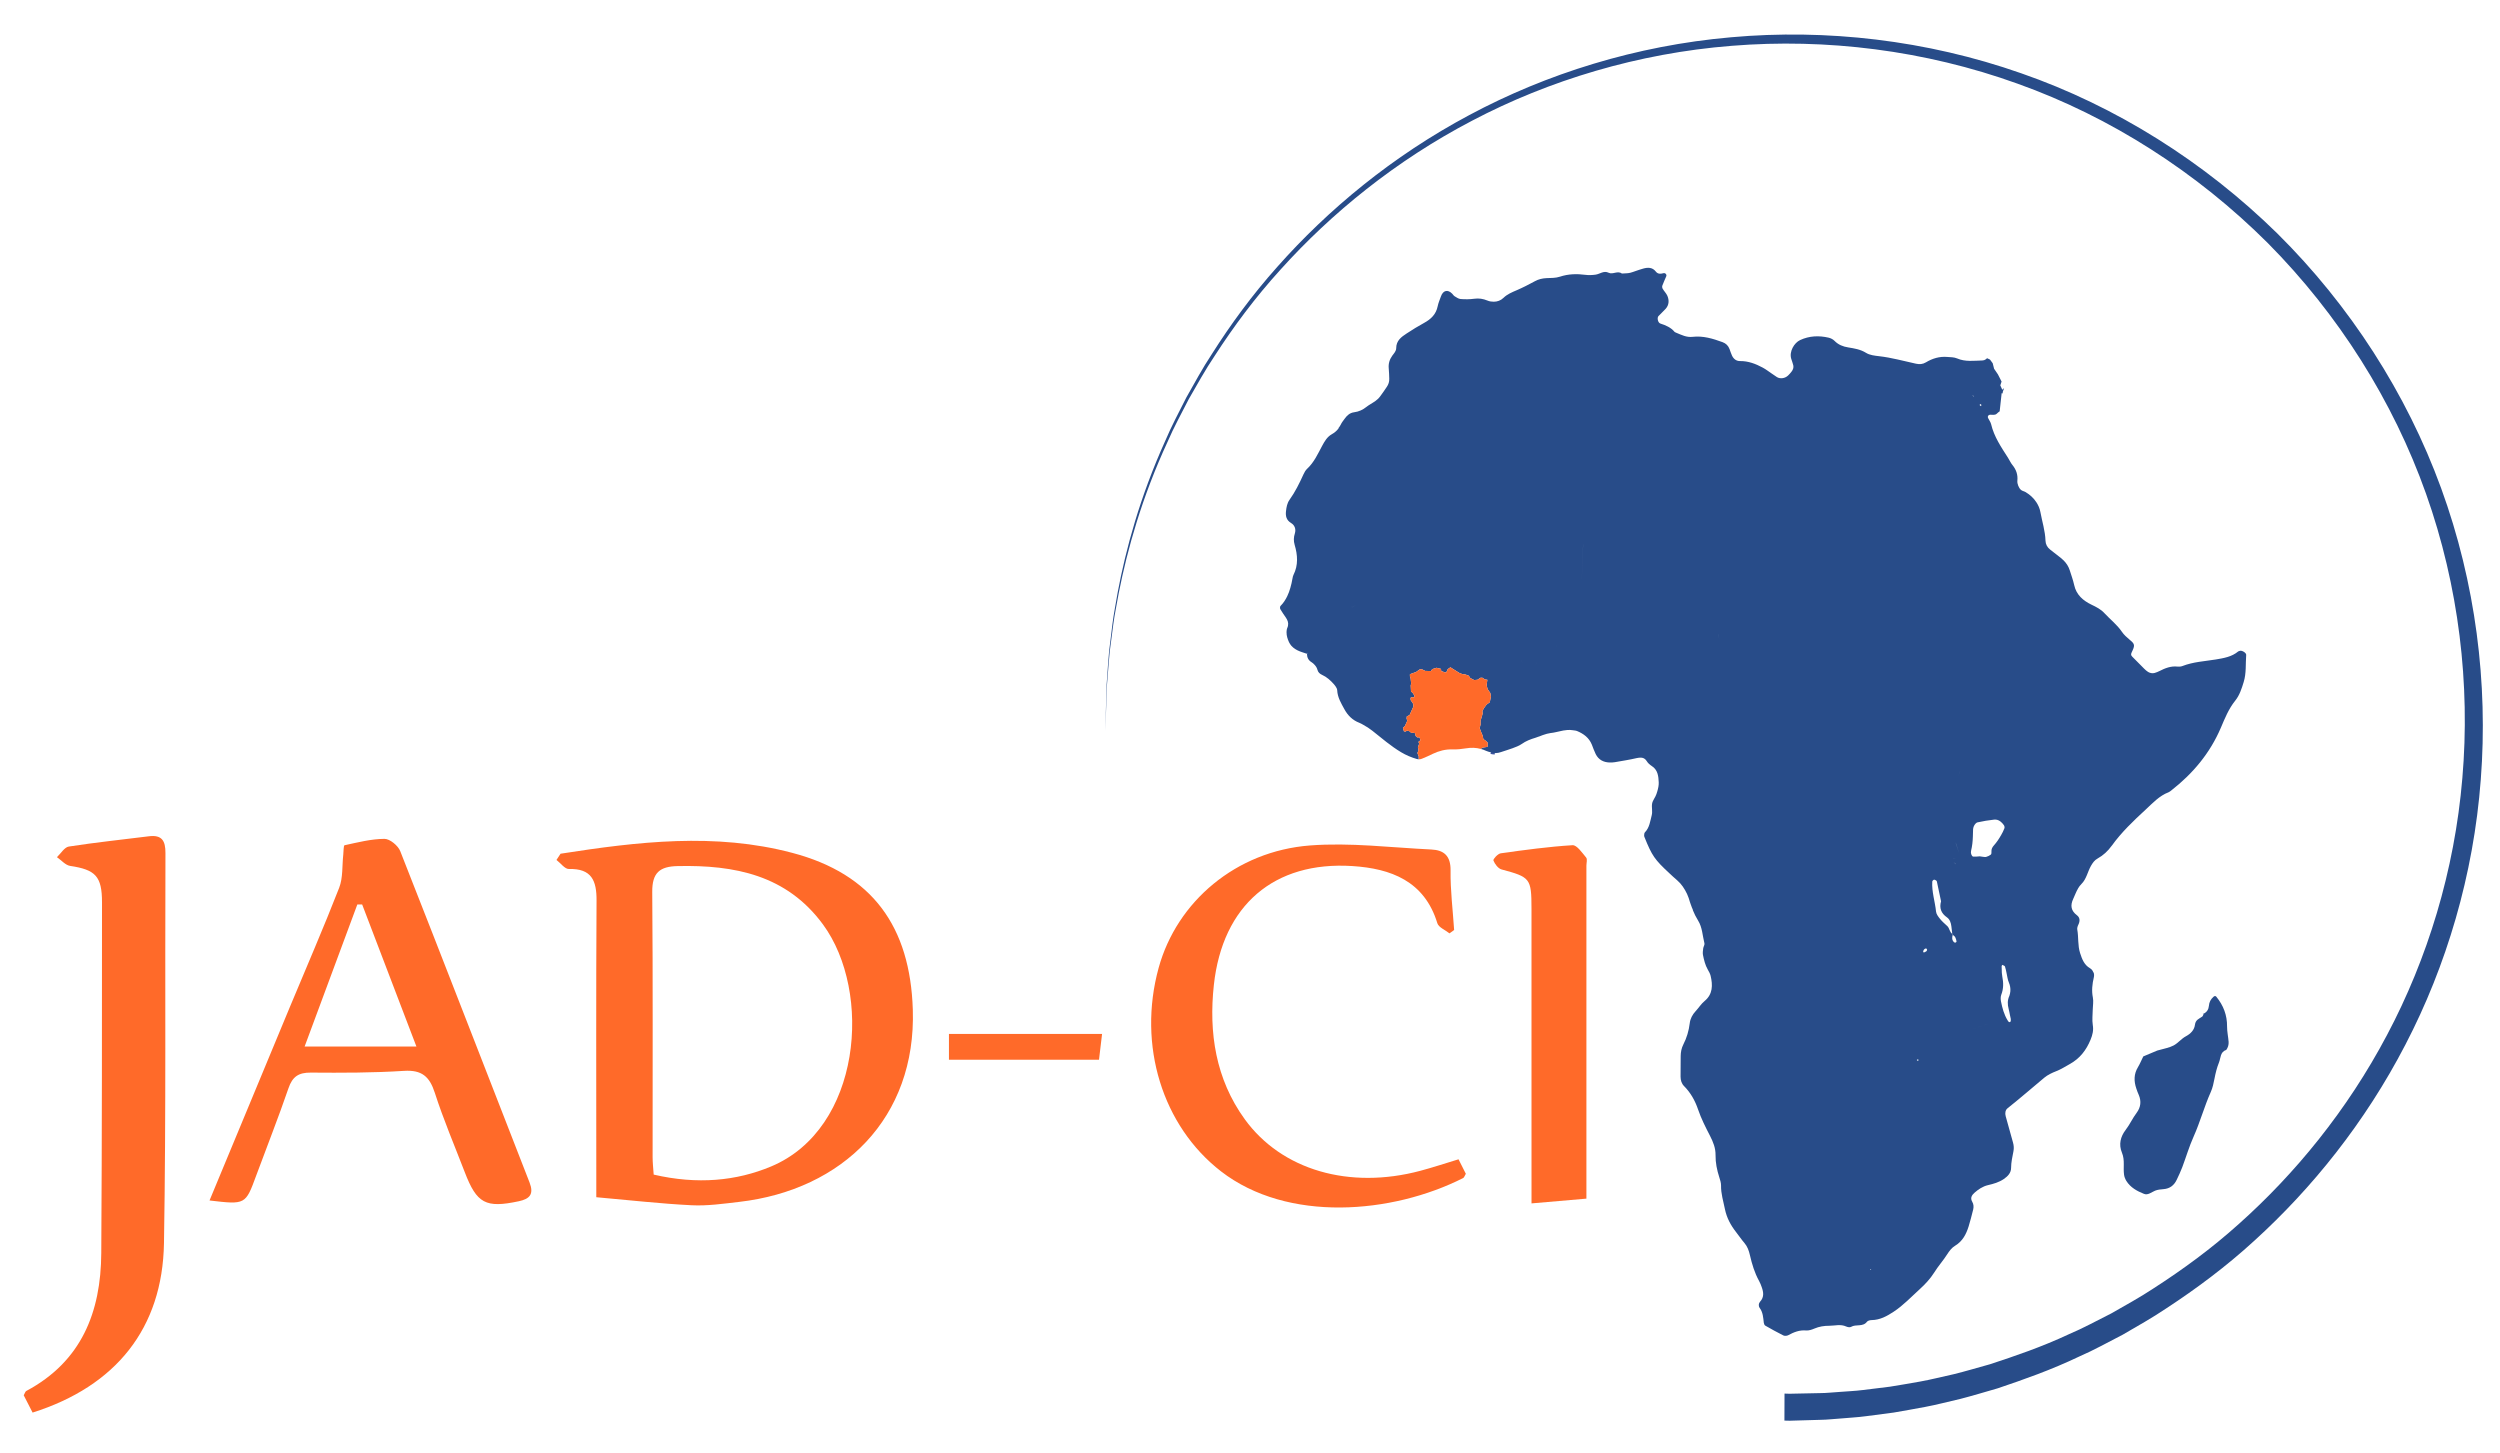 <?xml version="1.0" encoding="utf-8"?>
<!-- Generator: Adobe Illustrator 16.0.0, SVG Export Plug-In . SVG Version: 6.00 Build 0)  -->
<!DOCTYPE svg PUBLIC "-//W3C//DTD SVG 1.1//EN" "http://www.w3.org/Graphics/SVG/1.1/DTD/svg11.dtd">
<svg version="1.1" id="Calque_1" xmlns="http://www.w3.org/2000/svg" xmlns:xlink="http://www.w3.org/1999/xlink" x="0px" y="0px"
	 width="201.333px" height="117px" viewBox="0 0 201.333 117" enable-background="new 0 0 201.333 117" xml:space="preserve">
<path fill="none" stroke="#3C54A0" stroke-width="0.25" stroke-miterlimit="10" d="M120.618,60.622L120.618,60.622L120.618,60.622z"
	/>
<path fill="none" stroke="#3C54A0" stroke-width="0.25" stroke-miterlimit="10" d="M120.068,60.594
	c0.104,0.031,0.207,0.041,0.31,0.041C120.275,60.629,120.172,60.625,120.068,60.594z"/>
<g>
	<path fill="#284C89" d="M177.398,81.604l0.043,0.045c0.011-0.004,0.019-0.012,0.026-0.018c0-0.002,0.003-0.004,0.003-0.006
		L177.398,81.604z"/>
	<path fill="#284C89" d="M178.486,80.268c-0.067-0.084-0.155-0.061-0.239,0.017c-0.213,0.196-0.334,0.422-0.357,0.717
		c-0.023,0.279-0.158,0.506-0.42,0.631c-0.037,0.082-0.055,0.191-0.117,0.236c-0.248,0.174-0.537,0.252-0.586,0.657
		c-0.051,0.416-0.334,0.718-0.736,0.933c-0.359,0.19-0.629,0.551-0.986,0.737c-0.358,0.189-0.778,0.253-1.172,0.371
		c-0.045,0.013-0.092,0.019-0.135,0.035c-0.377,0.156-0.754,0.316-1.133,0.476c-0.141,0.287-0.262,0.586-0.426,0.86
		c-0.34,0.558-0.336,1.129-0.135,1.722c0.057,0.176,0.121,0.348,0.197,0.516c0.223,0.515,0.155,1.007-0.168,1.439
		c-0.332,0.438-0.552,0.946-0.892,1.387c-0.402,0.524-0.572,1.158-0.297,1.819c0.129,0.31,0.155,0.621,0.151,0.945
		c-0.004,0.275-0.014,0.56,0.021,0.828c0.021,0.178,0.094,0.359,0.186,0.51c0.332,0.533,0.867,0.822,1.422,1.043
		c0.32,0.129,0.604-0.141,0.9-0.26c0.207-0.082,0.445-0.104,0.67-0.121c0.518-0.041,0.857-0.312,1.068-0.762
		c0.158-0.328,0.314-0.664,0.445-1.008c0.307-0.816,0.551-1.658,0.908-2.453c0.528-1.174,0.86-2.426,1.387-3.602
		c0.149-0.332,0.227-0.701,0.295-1.062c0.088-0.453,0.192-0.889,0.367-1.319c0.147-0.369,0.088-0.845,0.586-1.009
		c0.139-0.192,0.203-0.416,0.188-0.645c-0.031-0.412-0.127-0.824-0.125-1.234C179.363,81.756,179.057,80.967,178.486,80.268z"/>
	<path fill="#284C89" d="M180.37,52.418c-0.039,0.016-0.091,0.021-0.123,0.047c-0.521,0.436-1.168,0.537-1.791,0.643
		c-0.904,0.148-1.824,0.191-2.689,0.527c-0.123,0.049-0.277,0.062-0.408,0.047c-0.531-0.057-0.996,0.127-1.453,0.361
		c-0.119,0.061-0.25,0.113-0.383,0.152c-0.184,0.051-0.369,0.014-0.529-0.08c-0.115-0.072-0.223-0.168-0.318-0.264
		c-0.295-0.291-0.584-0.59-0.875-0.883c-0.03-0.033-0.063-0.068-0.098-0.1c-0.115-0.113-0.086-0.219-0.021-0.354
		c0.252-0.518,0.252-0.643-0.125-0.951c-0.021-0.016-0.037-0.033-0.058-0.051c-0.229-0.189-0.449-0.387-0.617-0.633
		c-0.391-0.578-0.946-0.998-1.414-1.506c-0.274-0.301-0.647-0.492-1.03-0.674c-0.668-0.322-1.224-0.785-1.396-1.578
		c-0.09-0.402-0.232-0.793-0.357-1.188c-0.098-0.312-0.268-0.574-0.492-0.797l-0.221-0.199c-0.289-0.229-0.578-0.455-0.871-0.68
		c-0.234-0.182-0.361-0.428-0.371-0.713c-0.025-0.789-0.27-1.535-0.41-2.305c-0.055-0.303-0.174-0.557-0.324-0.789
		c-0.213-0.33-0.504-0.6-0.865-0.818c-0.116-0.07-0.271-0.09-0.371-0.176c-0.1-0.084-0.176-0.211-0.225-0.338
		c-0.049-0.125-0.084-0.271-0.07-0.402c0.05-0.486-0.094-0.896-0.399-1.27c-0.146-0.176-0.235-0.395-0.36-0.588
		c-0.545-0.85-1.117-1.686-1.355-2.695c-0.043-0.176-0.164-0.328-0.242-0.494c-0.066-0.135,0.021-0.273,0.188-0.271
		c0.181,0.002,0.369,0.055,0.521-0.092c0.068-0.066,0.141-0.133,0.221-0.182l0.16-1.461l0.09,0.019l-0.006-0.104l0.09-0.259v-0.058
		l-0.123,0.126l-0.16-0.353l0.103-0.307l-0.295-0.579l-0.308-0.453l-0.112-0.443l-0.218-0.295l-0.235-0.11
		c0.028-0.031,0.06-0.061,0.086-0.095c-0.121,0.148-0.267,0.275-0.457,0.277c-0.685,0.016-1.373,0.125-2.041-0.164
		c-0.241-0.105-0.537-0.1-0.81-0.121c-0.616-0.05-1.184,0.123-1.707,0.439c-0.25,0.151-0.508,0.168-0.793,0.107
		c-0.985-0.211-1.959-0.491-2.967-0.604c-0.36-0.042-0.766-0.085-1.059-0.271c-0.455-0.284-0.939-0.355-1.438-0.438
		c-0.42-0.066-0.791-0.213-1.099-0.527c-0.121-0.125-0.305-0.218-0.479-0.258c-0.78-0.18-1.551-0.15-2.293,0.195
		c-0.475,0.221-0.891,0.922-0.715,1.505c0.053,0.177,0.125,0.346,0.166,0.526c0.043,0.188-0.024,0.361-0.143,0.514
		c-0.082,0.106-0.176,0.213-0.275,0.308c-0.248,0.234-0.627,0.29-0.895,0.131c-0.154-0.096-0.301-0.208-0.455-0.31
		c-0.227-0.154-0.447-0.325-0.688-0.454c-0.57-0.306-1.166-0.538-1.834-0.53c-0.299,0.004-0.521-0.172-0.646-0.443
		c-0.074-0.168-0.135-0.342-0.194-0.514c-0.103-0.277-0.289-0.465-0.564-0.565c-0.781-0.286-1.572-0.528-2.42-0.429
		c-0.486,0.057-0.896-0.159-1.32-0.333c-0.014-0.004-0.025-0.014-0.039-0.02l0.105,0.78l-0.105-0.779
		c-0.029-0.012-0.064-0.021-0.082-0.042c-0.303-0.367-0.719-0.536-1.154-0.679c-0.195-0.065-0.279-0.457-0.145-0.602
		c0.188-0.201,0.398-0.381,0.58-0.586c0.271-0.309,0.287-0.678,0.137-1.037c-0.088-0.205-0.262-0.371-0.377-0.566
		c-0.043-0.071-0.059-0.187-0.031-0.261c0.094-0.258,0.213-0.505,0.318-0.757c0.051-0.123-0.074-0.287-0.232-0.243
		c-0.233,0.062-0.447,0.082-0.617-0.138c-0.271-0.346-0.639-0.336-1.004-0.235c-0.217,0.06-0.428,0.134-0.641,0.207
		c-0.133,0.048-0.268,0.096-0.404,0.131c-0.219,0.056-0.453,0.043-0.68,0.062c-0.342-0.255-0.727,0.104-1.064-0.063
		c-0.397-0.196-0.703,0.106-1.053,0.153c-0.27,0.037-0.551,0.051-0.82,0.015c-0.692-0.093-1.379-0.073-2.045,0.147
		c-0.358,0.119-0.727,0.103-1.092,0.119c-0.328,0.018-0.631,0.084-0.922,0.244c-0.482,0.262-0.973,0.516-1.477,0.732
		c-0.381,0.164-0.752,0.313-1.062,0.613c-0.223,0.217-0.496,0.307-0.773,0.31c-0.174,0.001-0.348-0.022-0.516-0.093
		c-0.356-0.146-0.688-0.198-1.066-0.146c-0.36,0.051-0.733,0.05-1.1,0.022c-0.168-0.014-0.332-0.136-0.484-0.226
		c-0.075-0.047-0.122-0.137-0.188-0.201c-0.36-0.369-0.737-0.277-0.911,0.223c-0.091,0.261-0.205,0.518-0.259,0.784
		c-0.129,0.646-0.535,1.038-1.09,1.341c-0.483,0.262-0.953,0.554-1.414,0.857c-0.426,0.278-0.836,0.576-0.836,1.176
		c0,0.238-0.174,0.416-0.312,0.602c-0.225,0.312-0.328,0.65-0.289,1.039c0.029,0.271,0.029,0.55,0.041,0.825
		c0.011,0.237-0.061,0.453-0.192,0.646c-0.187,0.265-0.354,0.54-0.556,0.794c-0.106,0.141-0.248,0.266-0.393,0.372
		c-0.223,0.16-0.477,0.28-0.689,0.449c-0.297,0.239-0.621,0.391-0.996,0.438c-0.348,0.043-0.579,0.256-0.771,0.527
		c-0.106,0.152-0.231,0.295-0.305,0.461c-0.05,0.111-0.121,0.195-0.188,0.285l0.026-0.002c-0.146,0.209-0.336,0.373-0.572,0.504
		c-0.372,0.213-0.569,0.561-0.772,0.936c-0.346,0.643-0.648,1.324-1.203,1.838c-0.129,0.121-0.227,0.291-0.301,0.457
		c-0.322,0.711-0.664,1.41-1.123,2.049c-0.191,0.27-0.244,0.588-0.281,0.91c-0.047,0.4,0.035,0.725,0.402,0.949
		c0.313,0.191,0.412,0.51,0.313,0.838c-0.101,0.322-0.112,0.602-0.017,0.93c0.24,0.811,0.302,1.631-0.098,2.422
		c-0.039,0.08-0.059,0.176-0.074,0.264c-0.047,0.27-0.104,0.533-0.18,0.791c0-0.004,0.004-0.012,0.004-0.016
		c-0.062,0.227-0.145,0.447-0.244,0.658c-0.063,0.129-0.133,0.258-0.215,0.379h0.002c0.08-0.121,0.15-0.25,0.213-0.379
		c-0.135,0.287-0.309,0.559-0.549,0.799c-0.047,0.049-0.051,0.193-0.014,0.256c0.137,0.238,0.299,0.463,0.453,0.689
		c0.133,0.201,0.215,0.408,0.166,0.639c-0.01,0.043-0.016,0.09-0.039,0.137c-0.062,0.139-0.08,0.273-0.082,0.404l0.15-0.092
		l-0.146,0.088c-0.006,0.273,0.082,0.537,0.197,0.795c0.018,0.043,0.045,0.08,0.069,0.117l0.127,0.02l-0.133-0.02
		c0.146,0.242,0.371,0.414,0.619,0.539c0.24,0.123,0.508,0.189,0.764,0.279c0-0.01-0.002-0.02-0.002-0.029l0.041-0.057l-0.028,0.088
		c-0.003,0-0.007-0.002-0.011-0.002c0.002,0.285,0.111,0.52,0.359,0.67c0.102,0.062,0.184,0.139,0.258,0.221
		c0.105,0.113,0.189,0.242,0.232,0.41c0.047,0.188,0.189,0.316,0.361,0.393c0.391,0.174,0.692,0.455,0.969,0.766
		c0.074,0.088,0.156,0.193,0.207,0.301c0.027,0.057,0.049,0.115,0.049,0.17c0.027,0.586,0.32,1.055,0.582,1.537
		c0.27,0.498,0.658,0.883,1.201,1.09c0.115,0.045,0.219,0.107,0.324,0.166c0.252,0.135,0.492,0.291,0.725,0.475
		c0.756,0.598,1.484,1.232,2.318,1.73c0.401,0.238,0.817,0.416,1.262,0.543c0.123,0.037,0.281,0.031,0.402-0.018
		c-0.074,0.026-0.162,0.035-0.248,0.035v-0.23l-0.104-0.266l0.09-0.229l-0.051-0.242l0.103-0.276l-0.062-0.154l0.164-0.127
		l-0.074-0.24l-0.18,0.012l-0.139-0.127l-0.039-0.215l-0.179-0.039l-0.127,0.014l-0.164-0.141l-0.19-0.037l-0.115,0.074
		l-0.125-0.023l-0.076-0.279l0.152-0.141l0.064-0.139l0.139-0.305l-0.064-0.139l0.014-0.189l0.021-0.014l0.207-0.104l0.305-0.684
		l-0.014-0.217l-0.203-0.303l-0.012-0.178l0.09-0.066l0.201,0.027l0.014-0.152l-0.129-0.203l-0.139-0.127l-0.025-0.471l0.037-0.164
		l-0.049-0.457l-0.051-0.127v-0.166l0.494-0.178l0.004-0.002l0,0l0.301-0.213h0.178l0.254,0.127l0.471,0.012l0.088-0.152
		l0.354-0.113l0.356,0.088l0.025,0.178c0,0,0.342,0.127,0.381,0.115c0.039-0.014,0.139-0.268,0.139-0.268l0.154-0.107l0.062-0.045
		l0.178,0.115l0.545,0.342l0.229,0.088l0.229,0.027l0.293,0.102l0.125,0.191l0.318,0.164l0.266-0.025l0.244-0.164h0.147l0.205,0.139
		c0,0,0.094,0.014,0.193,0.025l0.002,0.016l-0.061,0.439l0.092,0.316l0.211,0.301l0.045,0.289l-0.045,0.227l-0.047,0.227
		l-0.256,0.182l-0.211,0.289l-0.123,0.227l0.016,0.213l-0.045,0.164l-0.076,0.258l-0.045,0.15v0.305l-0.045,0.18l-0.029,0.105
		l0.119,0.32l0.121,0.287l0.061,0.285l0.197,0.137l0.152,0.152l-0.016,0.334l-0.379,0.059c0,0-0.093,0.037-0.168,0.104
		c0.143,0.039,0.284,0.088,0.424,0.156c0.123,0.057,0.262,0.09,0.395,0.127c0.271,0.08,0.541,0.074,0.811-0.025
		c0.304-0.108,0.617-0.19,0.918-0.305c0.254-0.098,0.523-0.188,0.744-0.342c0.346-0.248,0.726-0.391,1.125-0.51
		c0.08-0.025,0.158-0.057,0.238-0.086l-0.176-0.283l0.18,0.287c0.23-0.088,0.459-0.184,0.693-0.242l0.172-0.379l-0.172,0.379l0,0
		L124.6,59.09c0.078-0.021,0.162-0.039,0.246-0.051c0.354-0.035,0.701-0.143,1.053-0.209l0.055-1.119l-0.055,1.119l0,0l0,0
		c0.107-0.02,0.215-0.033,0.326-0.041c0.021-0.002,0.045-0.002,0.068-0.002c0.104-0.004,0.211-0.004,0.317,0.014
		c0.134,0.025,0.276,0.021,0.399,0.072c0.527,0.217,0.961,0.541,1.187,1.092c0.103,0.256,0.19,0.521,0.312,0.766
		c0.229,0.455,0.623,0.66,1.121,0.675c0.14,0.004,0.277-0.003,0.414-0.025c0.59-0.103,1.181-0.192,1.765-0.33
		c0.133-0.028,0.25-0.043,0.36-0.034c0.119,0.004,0.226,0.043,0.322,0.127c0.02,0.02,0.041,0.041,0.062,0.063
		c0.025,0.03,0.053,0.063,0.076,0.104c0.09,0.152,0.242,0.277,0.393,0.377c0.492,0.312,0.541,0.826,0.562,1.318
		c0.01,0.24-0.045,0.49-0.117,0.73c-0.023,0.072-0.047,0.143-0.068,0.213c-0.082,0.258-0.289,0.484-0.344,0.746
		c-0.018,0.08-0.021,0.164-0.02,0.25c0,0.086,0.006,0.174,0.012,0.262c0.008,0.148,0.012,0.297-0.023,0.432
		c-0.127,0.479-0.174,1.004-0.553,1.392c-0.055,0.053-0.053,0.163-0.062,0.254c-0.006,0.041,0.014,0.088,0.029,0.131
		c0.6,1.494,0.816,1.808,2.012,2.916c0.201,0.188,0.402,0.377,0.613,0.555c0.357,0.306,0.604,0.689,0.803,1.107
		c0.002,0.006,0.004,0.01,0.006,0.016c0.096,0.201,0.16,0.41,0.223,0.63c0.023,0.077,0.054,0.151,0.08,0.227l0,0
		c0.002,0.004,0.004,0.01,0.007,0.016c0.03,0.086,0.061,0.172,0.092,0.258l0.006-0.002c-0.024-0.062-0.049-0.125-0.071-0.188
		c0.041,0.115,0.086,0.229,0.133,0.344l-0.01,0.004c0.118,0.287,0.254,0.566,0.424,0.838c0.342,0.547,0.354,1.217,0.51,1.832
		c0.029,0.117-0.08,0.26-0.098,0.396c-0.021,0.178-0.054,0.367-0.021,0.537c0.084,0.406,0.176,0.812,0.387,1.178
		c0.091,0.16,0.188,0.328,0.229,0.5c0.18,0.754,0.18,1.482-0.478,2.029c-0.291,0.24-0.477,0.553-0.725,0.819
		c-0.265,0.285-0.433,0.604-0.478,0.978c-0.072,0.6-0.24,1.172-0.516,1.709c-0.15,0.297-0.209,0.607-0.213,0.934
		c-0.01,0.553-0.01,1.105-0.01,1.658c0.002,0.285,0.078,0.553,0.283,0.76c0.53,0.533,0.889,1.178,1.127,1.881
		c0.252,0.742,0.608,1.438,0.965,2.129c0.254,0.502,0.451,0.976,0.443,1.56c-0.009,0.594,0.112,1.19,0.299,1.766
		c0.069,0.218,0.146,0.447,0.143,0.67c-0.012,0.656,0.186,1.269,0.312,1.9c0.141,0.694,0.463,1.293,0.893,1.844
		c0.121,0.156,0.238,0.316,0.357,0.476c0.1,0.137,0.202,0.27,0.313,0.397c0.248,0.291,0.366,0.619,0.45,0.99
		c0.166,0.719,0.375,1.424,0.736,2.075c0.09,0.16,0.156,0.332,0.217,0.509c0.146,0.405,0.199,0.801-0.133,1.162
		c-0.129,0.145-0.145,0.354-0.026,0.514c0.258,0.354,0.276,0.771,0.323,1.181c0.011,0.084,0.056,0.202,0.123,0.237
		c0.478,0.272,0.957,0.541,1.451,0.787c0.105,0.051,0.289,0.041,0.396-0.019c0.453-0.246,0.904-0.428,1.441-0.381
		c0.217,0.019,0.457-0.065,0.664-0.153c0.389-0.166,0.782-0.226,1.209-0.226c0.452-0.002,0.901-0.147,1.352,0.06
		c0.117,0.053,0.305,0.086,0.398,0.026c0.396-0.233,0.942,0.031,1.276-0.41c0.067-0.09,0.246-0.129,0.375-0.133
		c0.678-0.01,1.229-0.315,1.776-0.676c0.779-0.512,1.404-1.188,2.086-1.803c0.449-0.408,0.859-0.846,1.177-1.35
		c0.317-0.513,0.719-0.955,1.039-1.459c0.176-0.273,0.368-0.537,0.651-0.705c0.592-0.357,0.885-0.92,1.082-1.549
		c0.133-0.429,0.24-0.863,0.351-1.3c0.004-0.01,0.006-0.022,0.01-0.032c0.058-0.228,0.052-0.451-0.075-0.666
		c-0.179-0.304-0.015-0.539,0.198-0.726c0.312-0.271,0.647-0.5,1.069-0.601c0.449-0.104,0.896-0.229,1.283-0.496
		c0.316-0.217,0.582-0.489,0.584-0.887c0.002-0.469,0.109-0.91,0.193-1.363c0.043-0.227,0.027-0.448-0.037-0.68
		c-0.203-0.705-0.389-1.416-0.59-2.121c-0.07-0.248-0.027-0.504,0.146-0.641c1.008-0.801,1.975-1.646,2.963-2.467
		c0.277-0.229,0.625-0.393,0.965-0.525c0.389-0.15,0.734-0.377,1.094-0.578c0.807-0.444,1.318-1.113,1.664-1.951
		c0.162-0.393,0.254-0.758,0.18-1.196c-0.065-0.4-0.008-0.824-0.002-1.24c0.006-0.317,0.072-0.653,0.01-0.961
		c-0.112-0.562-0.049-1.092,0.078-1.635c0.031-0.138,0.023-0.271-0.022-0.396l-0.013,0.016c-0.047-0.135-0.123-0.258-0.264-0.34
		c-0.479-0.276-0.648-0.731-0.809-1.229c-0.199-0.623-0.113-1.27-0.227-1.898c-0.021-0.121,0.03-0.274,0.09-0.393
		c0.137-0.283,0.137-0.562-0.113-0.752c-0.486-0.367-0.553-0.785-0.301-1.326c0.131-0.279,0.229-0.564,0.385-0.828l-0.002-0.002
		c0.076-0.129,0.162-0.254,0.277-0.365c0.403-0.396,0.494-0.979,0.766-1.459c0.139-0.239,0.281-0.455,0.543-0.598
		c0.447-0.248,0.824-0.598,1.121-1.012c0.057-0.08,0.121-0.152,0.182-0.229c-0.059,0.073-0.121,0.145-0.176,0.225
		c0.783-1.09,1.746-2.006,2.727-2.91c0.574-0.533,1.103-1.117,1.857-1.406c0.084-0.033,0.156-0.1,0.227-0.154
		c1.736-1.356,3.105-2.994,3.979-5.037c0.321-0.754,0.627-1.521,1.155-2.18c0.347-0.428,0.519-0.961,0.683-1.498
		c0.224-0.725,0.147-1.455,0.203-2.184C180.915,52.577,180.54,52.35,180.37,52.418z M161.145,80.645
		c-0.031-0.17-0.037-0.375,0.023-0.533c0.188-0.485,0.184-0.969,0.082-1.473c-0.039-0.195-0.043-0.397-0.045-0.602
		c-0.002-0.055-0.006-0.109-0.006-0.162c0-0.016,0-0.033-0.003-0.049c-0.002-0.041,0.035-0.084,0.052-0.123
		c0.076,0.041,0.192,0.068,0.217,0.129c0.062,0.166,0.086,0.346,0.127,0.521c0.062,0.264,0.084,0.541,0.193,0.785
		c0.051,0.11,0.077,0.223,0.098,0.334c0.043,0.241,0.022,0.479-0.062,0.729c-0.162,0.342-0.156,0.692-0.057,1.059
		c0.041,0.152,0.068,0.312,0.1,0.47c0.021,0.106,0.051,0.221,0.07,0.33c0.014,0.082,0.002,0.213-0.049,0.244
		c-0.086,0.051-0.146-0.031-0.201-0.123C161.389,81.708,161.254,81.18,161.145,80.645z M161.48,61.245l0.203,0.565l-0.195-0.545
		L161.48,61.245z M155.139,76.389c0.025,0.01,0.037,0.064,0.057,0.101c-0.018,0.038-0.021,0.094-0.053,0.114
		c-0.064,0.045-0.141,0.08-0.213,0.109c-0.006,0-0.059-0.068-0.053-0.098C154.917,76.458,155.031,76.359,155.139,76.389z
		 M154.482,85.32c0.013,0.027,0.021,0.052,0.029,0.074c-0.033,0.011-0.087,0.039-0.103,0.025
		C154.34,85.357,154.37,85.32,154.482,85.32z M138.393,51.077l0.059,0.424l-0.059-0.404V51.077z M157.334,69.438l0.137,0.105
		l0.055,0.062L157.334,69.438z M157.305,69.133l-0.023-0.082l0.021,0.078l0.184-0.01L157.305,69.133z M157.486,67.834L157.547,68
		l0.227,0.709L157.486,67.834z M156.135,67.78l-0.307,0.282l0.305-0.28L156.135,67.78z M157.221,75.604
		c-0.012-0.1,0.006-0.205,0.035-0.311c0-0.002,0-0.002,0-0.004c-0.01-0.004-0.014-0.012-0.023-0.016
		c-0.002-0.021-0.004-0.041-0.008-0.062c-0.227-0.146-0.215-0.453-0.402-0.629c-0.197-0.186-0.412-0.363-0.58-0.574
		c-0.141-0.172-0.303-0.381-0.326-0.588c-0.082-0.814-0.356-1.6-0.305-2.43c0.004-0.055,0.107-0.152,0.156-0.148
		c0.076,0.012,0.199,0.076,0.213,0.139l0.082,0.394c0.086,0.403,0.174,0.806,0.256,1.207c-0.152,0.547,0.002,0.967,0.477,1.297
		c0.23,0.16,0.32,0.438,0.354,0.718c0.024,0.198,0.05,0.399,0.072,0.6l0.004,0.004c0,0.004,0,0.01,0,0.014
		c0.002,0.002,0.004,0.002,0.006,0.004v0.002c0.013,0.01,0.021,0.021,0.035,0.029c-0.002,0.016-0.006,0.027-0.011,0.043
		c0.222,0.107,0.271,0.316,0.312,0.535c0,0.002-0.008,0.008-0.01,0.012c-0.008,0.027-0.043,0.064-0.074,0.07
		c-0.034,0.01-0.094-0.006-0.121-0.031C157.275,75.792,157.234,75.702,157.221,75.604z M157.852,62.124l-0.156,0.367l0.15-0.357
		L157.852,62.124z M159.977,77.01L159.977,77.01L159.977,77.01l0.08,0.229L159.977,77.01l-0.191-0.1L159.977,77.01z M161.15,67.262
		c-0.162,0.291-0.351,0.572-0.578,0.826c-0.122,0.135-0.209,0.291-0.194,0.492c0.01,0.08,0,0.201-0.051,0.244
		c-0.103,0.082-0.23,0.141-0.355,0.178c-0.08,0.027-0.18,0.01-0.27,0c-0.091-0.006-0.181-0.025-0.263-0.039
		c-0.187,0.012-0.367,0.037-0.543,0.021c-0.058-0.008-0.127-0.119-0.149-0.197c-0.027-0.08-0.031-0.182-0.011-0.268
		c0.095-0.386,0.134-0.773,0.146-1.166l0.013-0.459c-0.004-0.131,0.022-0.277,0.084-0.396c0.058-0.109,0.164-0.246,0.271-0.27
		c0.439-0.097,0.89-0.172,1.34-0.222c0.193-0.022,0.354,0.037,0.492,0.136v-0.002c0.111,0.082,0.213,0.188,0.297,0.312
		c0.043,0.063,0.07,0.178,0.045,0.246c-0.071,0.198-0.17,0.383-0.271,0.562l0.162,0.025L161.15,67.262z M159.461,32.539
		c0.037,0.021,0.086,0.032,0.106,0.063c0.013,0.021-0.021,0.07-0.03,0.107c-0.037-0.027-0.08-0.047-0.105-0.08
		C159.422,32.612,159.45,32.57,159.461,32.539z M158.893,31.841c0.012,0.031,0.018,0.033,0.027,0.052
		c0.029,0.007,0.055,0.011,0.055,0.019c0.004,0.063-0.021,0.045-0.055-0.019c-0.021-0.005-0.045-0.009-0.062-0.013L158.893,31.841z
		 M127.495,43.811l-0.123,3.227l0.119-3.164L127.495,43.811z M107.141,51.749l-0.029-0.375v-0.008L107.141,51.749z M108.827,48.795
		l0.055,0.111l0.354-0.191l-0.354,0.193L108.827,48.795z M123.73,53.436l0.076-0.158l-0.152,0.318L123.73,53.436z M127.023,52.346
		l-0.142,0.111l0,0L127.023,52.346z M112.904,33.805L112.904,33.805l0.023-1.017L112.904,33.805z M122.499,53.163l-0.008-0.02
		l0.149,0.348L122.499,53.163z M125.348,52.129l0.031-0.162l0.002-0.006L125.348,52.129z M126.225,58.793
		c0.021-0.002,0.043-0.002,0.064-0.002C126.268,58.792,126.247,58.792,126.225,58.793z M132.493,61.145
		c0.02,0.021,0.041,0.039,0.061,0.062C132.534,61.184,132.512,61.165,132.493,61.145z M150.605,102.266l0.013-0.061l0.084,0.045
		L150.605,102.266z M158.727,82.918l1.184-0.4l0.252-0.084L158.727,82.918z"/>
	<path fill="#284C89" d="M161.031,33.127L161.031,33.127L161.031,33.127z"/>
</g>
<g>
	<path fill="#FF6A29" d="M45.144,68.752c6.214-0.969,12.442-1.715,18.663-0.068c6.455,1.705,9.492,5.943,9.705,12.621
		c0.279,8.711-5.63,14.523-13.991,15.488c-1.269,0.146-2.554,0.334-3.82,0.27c-2.494-0.123-4.981-0.41-7.679-0.647
		c0-0.647,0-1.244,0-1.84c0-7.351-0.025-14.701,0.02-22.052c0.011-1.61-0.4-2.588-2.226-2.541c-0.327,0.009-0.667-0.473-1.001-0.729
		C44.925,69.086,45.034,68.92,45.144,68.752z M52.643,94.594c3.523,0.82,6.67,0.512,9.454-0.654
		c7.274-3.043,8.177-14.053,4.177-19.496c-2.921-3.973-7.111-4.795-11.693-4.696c-1.457,0.028-2.066,0.539-2.054,2.082
		c0.06,7.121,0.024,14.244,0.03,21.364C52.557,93.631,52.608,94.07,52.643,94.594z"/>
	<path fill="#FF6A29" d="M2.625,113.76c-0.238-0.467-0.486-0.949-0.714-1.393c0.095-0.166,0.125-0.305,0.206-0.348
		c4.455-2.377,6.012-6.359,6.039-11.109c0.06-9.412,0.055-18.826,0.059-28.238c0.001-2.111-0.529-2.633-2.566-2.938
		c-0.382-0.06-0.711-0.461-1.064-0.705c0.316-0.295,0.602-0.797,0.955-0.854c2.141-0.332,4.299-0.557,6.449-0.827
		c1.047-0.132,1.34,0.36,1.335,1.348c-0.044,10.473,0.056,20.945-0.118,31.414C13.09,106.991,9.316,111.643,2.625,113.76z"/>
	<path fill="#FF6A29" d="M16.874,96.678c2.203-5.305,4.347-10.475,6.496-15.643c1.323-3.18,2.698-6.336,3.946-9.543
		c0.313-0.809,0.229-1.77,0.328-2.66c0.029-0.266,0.019-0.744,0.104-0.762c1.063-0.229,2.14-0.508,3.214-0.514
		c0.434-0.002,1.096,0.545,1.271,0.991c3.502,8.884,6.94,17.791,10.414,26.685c0.369,0.949,0.004,1.322-0.865,1.508
		c-2.667,0.568-3.382,0.189-4.354-2.342c-0.816-2.125-1.713-4.224-2.41-6.388c-0.424-1.315-1.047-1.86-2.484-1.77
		C30.04,86.4,27.53,86.4,25.03,86.38c-0.982-0.008-1.477,0.318-1.799,1.261c-0.809,2.36-1.732,4.686-2.597,7.028
		C19.77,97.02,19.777,97.021,16.874,96.678z M29.166,72.84c-0.129,0-0.259,0-0.389,0c-1.406,3.791-2.813,7.582-4.244,11.438
		c3.098,0,5.945,0,9.002,0C32.036,80.35,30.602,76.594,29.166,72.84z"/>
	<path fill="#FF6A29" d="M116.732,75.167c-0.336-0.271-0.875-0.479-0.979-0.819c-1.037-3.406-3.756-4.402-6.832-4.601
		c-6.311-0.408-10.465,3.153-11.164,9.567c-0.42,3.849,0.142,7.58,2.482,10.814c2.971,4.107,8.434,5.684,14.145,4.16
		c1.013-0.27,2.009-0.602,3.076-0.926c0.226,0.443,0.414,0.822,0.588,1.166c-0.098,0.162-0.133,0.301-0.215,0.344
		c-5.721,2.893-14.133,3.611-19.5-0.539c-4.713-3.648-6.739-10.15-5.023-16.391c1.469-5.338,6.232-9.396,12.188-9.855
		c3.231-0.248,6.518,0.17,9.774,0.326c1.008,0.047,1.562,0.508,1.547,1.682c-0.022,1.6,0.183,3.199,0.287,4.801
		C116.982,74.986,116.857,75.077,116.732,75.167z"/>
	<path fill="#FF6A29" d="M123.338,96.913c0-0.858,0-1.455,0-2.052c0-7.229,0.002-14.459-0.002-21.688
		c-0.002-2.442-0.099-2.534-2.408-3.153c-0.275-0.074-0.545-0.433-0.658-0.722c-0.041-0.108,0.355-0.545,0.588-0.578
		c1.92-0.27,3.848-0.534,5.783-0.653c0.35-0.021,0.773,0.61,1.098,0.996c0.109,0.131,0.02,0.432,0.02,0.651
		c0,8.841,0,17.679,0,26.816C126.314,96.655,124.939,96.773,123.338,96.913z"/>
	<path fill="#FF6A29" d="M76.422,85.346c0-0.775,0-1.377,0-2.078c4.102,0,8.14,0,12.331,0c-0.087,0.738-0.163,1.373-0.247,2.078
		C84.436,85.346,80.502,85.346,76.422,85.346z"/>
</g>
<path fill="#284C89" d="M143.713,112.23c0,0,0.063,0.002,0.188,0.006c0.062,0.003,0.142,0.005,0.234,0.007
	c0.084-0.002,0.182-0.004,0.293-0.007c0.491-0.01,1.225-0.024,2.18-0.045c0.483,0,0.983-0.062,1.558-0.096
	c0.569-0.051,1.188-0.065,1.862-0.152c0.673-0.084,1.396-0.172,2.171-0.268c0.77-0.115,1.581-0.27,2.444-0.416
	c0.858-0.152,1.752-0.385,2.696-0.59c0.938-0.23,1.906-0.521,2.925-0.803c2.002-0.658,4.166-1.391,6.375-2.428
	c1.125-0.474,2.228-1.082,3.385-1.662c1.125-0.646,2.295-1.281,3.438-2.039c2.297-1.48,4.633-3.18,6.867-5.193
	c4.477-4,8.69-9.102,11.912-15.205c3.229-6.088,5.434-13.174,6.061-20.689c0.643-7.501-0.273-15.419-2.928-22.893
	c-2.65-7.472-7.056-14.449-12.736-20.177c-5.709-5.697-12.664-10.168-20.162-12.843c-7.488-2.701-15.439-3.661-23.008-3.048
	c-7.566,0.596-14.736,2.786-20.9,6.023c-6.186,3.23-11.369,7.475-15.441,11.996c-2.05,2.254-3.794,4.609-5.3,6.941
	c-0.778,1.152-1.426,2.343-2.086,3.481c-0.6,1.17-1.215,2.293-1.705,3.432c-2.083,4.502-3.252,8.699-3.938,12.189
	c-0.151,0.877-0.332,1.703-0.436,2.488c-0.103,0.787-0.199,1.523-0.289,2.211c-0.07,0.688-0.111,1.326-0.161,1.912
	c-0.048,0.584-0.097,1.115-0.1,1.592c-0.028,0.955-0.05,1.688-0.064,2.18c0.007,0.492,0.013,0.748,0.013,0.748
	s-0.007-0.256-0.02-0.748c0.012-0.494,0.027-1.225,0.047-2.18c0-0.479,0.044-1.01,0.086-1.596c0.046-0.586,0.08-1.225,0.146-1.914
	c0.085-0.688,0.175-1.428,0.272-2.215c0.096-0.789,0.27-1.615,0.414-2.496c0.657-3.502,1.793-7.719,3.846-12.256
	c0.482-1.146,1.09-2.277,1.684-3.459c0.653-1.147,1.293-2.351,2.065-3.514c1.494-2.356,3.228-4.739,5.272-7.024
	c4.061-4.584,9.244-8.904,15.459-12.216c6.196-3.318,13.416-5.596,21.086-6.264c7.645-0.685,15.723,0.219,23.354,2.9
	c7.644,2.654,14.765,7.144,20.633,12.905c5.845,5.793,10.406,12.883,13.187,20.509c2.781,7.633,3.789,15.734,3.195,23.451
	c-0.58,7.728-2.785,15.043-6.062,21.346c-3.27,6.32-7.572,11.623-12.166,15.798c-2.291,2.1-4.693,3.879-7.061,5.432
	c-1.174,0.793-2.381,1.466-3.541,2.142c-1.193,0.612-2.332,1.252-3.494,1.754c-2.281,1.092-4.521,1.873-6.592,2.572
	c-1.054,0.301-2.058,0.61-3.029,0.856c-0.977,0.224-1.902,0.471-2.795,0.637c-0.896,0.16-1.738,0.326-2.537,0.455
	c-0.801,0.104-1.553,0.203-2.252,0.295c-0.699,0.095-1.365,0.121-1.965,0.179c-0.597,0.039-1.156,0.106-1.629,0.11
	c-0.955,0.029-1.687,0.052-2.181,0.063c-0.135,0.005-0.254,0.007-0.354,0.011c-0.094-0.002-0.172-0.004-0.234-0.006
	c-0.125-0.002-0.189-0.004-0.189-0.004L143.713,112.23z"/>
<path fill="#FF6A29" d="M119.25,60.311c0.076-0.065,0.168-0.104,0.168-0.104l0.379-0.059l0.016-0.334l-0.152-0.152l-0.197-0.137
	l-0.061-0.285l-0.121-0.287l-0.119-0.32l0.029-0.105l0.045-0.18v-0.305l0.045-0.15l0.076-0.258l0.045-0.164l-0.016-0.213
	l0.123-0.227l0.211-0.289l0.256-0.182l0.047-0.227l0.045-0.227l-0.045-0.289l-0.211-0.301l-0.092-0.316l0.061-0.439v-0.016
	c-0.102-0.012-0.195-0.025-0.195-0.025l-0.205-0.139h-0.147l-0.244,0.164l-0.266,0.025l-0.318-0.164l-0.125-0.191l-0.293-0.102
	l-0.229-0.027l-0.229-0.088l-0.545-0.342l-0.178-0.115l-0.217,0.152c0,0-0.101,0.254-0.139,0.268
	c-0.039,0.012-0.382-0.115-0.382-0.115l-0.024-0.178l-0.357-0.088l-0.354,0.113l-0.088,0.152l-0.472-0.012l-0.254-0.127h-0.179
	l-0.305,0.215l-0.494,0.178v0.166l0.052,0.127l0.049,0.457l-0.037,0.164l0.024,0.471l0.14,0.127l0.129,0.203l-0.015,0.152
	l-0.2-0.027l-0.09,0.066l0.012,0.178l0.203,0.303l0.015,0.217l-0.306,0.684l-0.229,0.117l-0.014,0.189l0.064,0.139l-0.139,0.305
	l-0.064,0.139l-0.152,0.141l0.076,0.279l0.125,0.023l0.115-0.074l0.191,0.037l0.163,0.142l0.128-0.015l0.178,0.039L114,59.264
	l0.139,0.127l0.18-0.013l0.074,0.24l-0.164,0.127l0.062,0.153l-0.103,0.277l0.051,0.242l-0.09,0.229l0.104,0.267v0.229
	c0.086,0,0.174-0.008,0.248-0.035c0.301-0.114,0.59-0.26,0.881-0.397c0.506-0.24,1.027-0.379,1.598-0.358
	c0.363,0.012,0.734-0.029,1.096-0.088c0.406-0.066,0.793-0.056,1.172,0.049C119.25,60.311,119.25,60.311,119.25,60.311z"/>
</svg>
